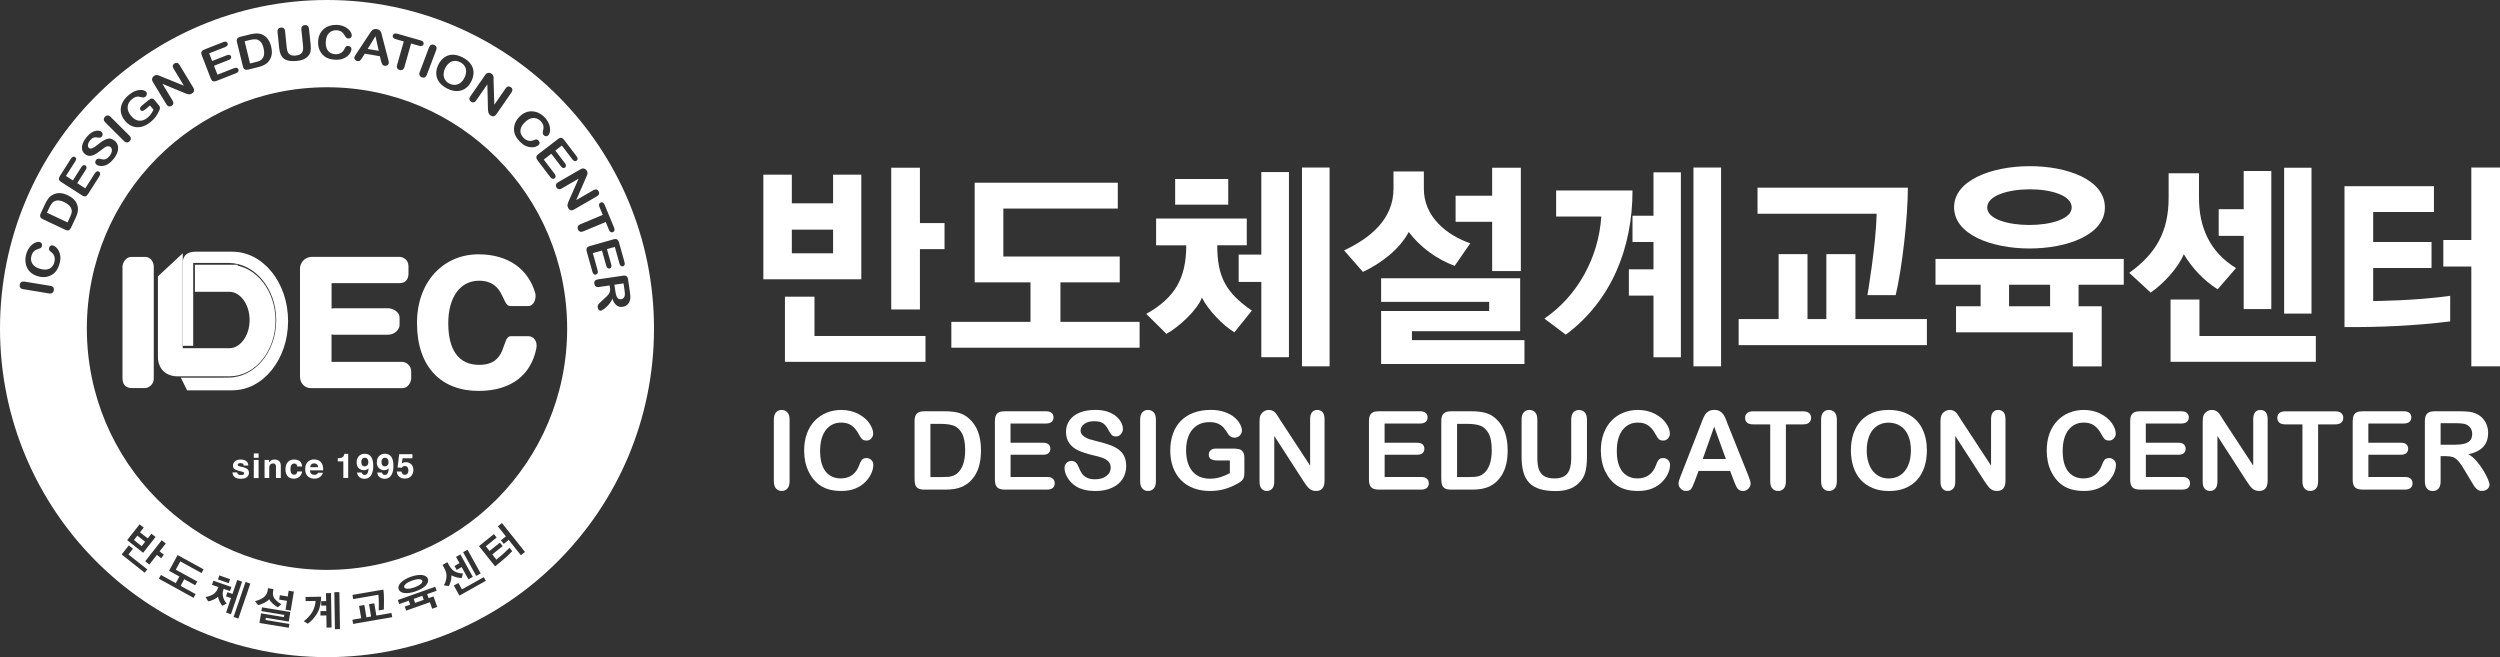 <svg width="175" height="46" viewBox="0 0 175 46" fill="none" xmlns="http://www.w3.org/2000/svg">
<rect x="0" y="0" width="175" height="46" fill="#333333" stroke="none"/>
<g clip-path="url(#clip0_31_22197)">
<path d="M16.604 33.059C16.611 33.117 16.625 33.16 16.65 33.185C16.693 33.228 16.768 33.253 16.878 33.253C16.943 33.253 16.996 33.242 17.035 33.224C17.075 33.206 17.092 33.178 17.092 33.138C17.092 33.099 17.078 33.074 17.046 33.052C17.014 33.035 16.9 32.999 16.7 32.952C16.558 32.916 16.454 32.873 16.397 32.819C16.34 32.766 16.308 32.691 16.308 32.594C16.308 32.476 16.354 32.375 16.447 32.293C16.54 32.211 16.668 32.167 16.832 32.167C16.989 32.167 17.117 32.2 17.217 32.261C17.317 32.325 17.374 32.433 17.388 32.587H17.06C17.057 32.544 17.042 32.511 17.025 32.486C16.989 32.44 16.925 32.418 16.839 32.418C16.768 32.418 16.718 32.429 16.686 32.454C16.654 32.476 16.64 32.501 16.64 32.533C16.64 32.572 16.657 32.597 16.689 32.615C16.722 32.633 16.836 32.662 17.035 32.708C17.167 32.741 17.264 32.787 17.331 32.848C17.395 32.913 17.427 32.992 17.427 33.088C17.427 33.214 17.381 33.314 17.288 33.396C17.196 33.475 17.053 33.514 16.857 33.514C16.657 33.514 16.511 33.471 16.419 33.389C16.322 33.307 16.276 33.196 16.276 33.067H16.604V33.059Z" fill="white"/>
<path d="M18.101 32.046H17.766V31.741H18.101V32.046ZM17.766 32.196H18.101V33.464H17.766V32.196Z" fill="white"/>
<path d="M19.531 32.268C19.613 32.336 19.656 32.45 19.656 32.608V33.461H19.317V32.691C19.317 32.623 19.31 32.572 19.292 32.536C19.26 32.472 19.2 32.44 19.107 32.44C18.996 32.44 18.921 32.486 18.879 32.583C18.857 32.633 18.847 32.698 18.847 32.776V33.461H18.519V32.196H18.836V32.382C18.879 32.318 18.918 32.271 18.957 32.243C19.025 32.193 19.11 32.167 19.214 32.167C19.342 32.167 19.449 32.2 19.531 32.268Z" fill="white"/>
<path d="M20.811 32.651C20.804 32.605 20.79 32.562 20.765 32.522C20.729 32.472 20.672 32.447 20.594 32.447C20.483 32.447 20.408 32.501 20.365 32.612C20.344 32.669 20.333 32.748 20.333 32.845C20.333 32.938 20.344 33.013 20.365 33.07C20.405 33.174 20.48 33.228 20.586 33.228C20.665 33.228 20.718 33.206 20.75 33.163C20.782 33.12 20.804 33.067 20.811 33.002H21.146C21.139 33.102 21.103 33.199 21.036 33.289C20.932 33.432 20.779 33.507 20.576 33.507C20.372 33.507 20.223 33.447 20.127 33.325C20.03 33.203 19.984 33.045 19.984 32.855C19.984 32.637 20.037 32.468 20.144 32.35C20.251 32.228 20.398 32.167 20.583 32.167C20.74 32.167 20.872 32.203 20.971 32.275C21.071 32.347 21.132 32.472 21.15 32.651H20.811Z" fill="white"/>
<path d="M22.291 32.221C22.38 32.261 22.451 32.325 22.508 32.411C22.558 32.486 22.594 32.572 22.608 32.672C22.619 32.73 22.622 32.816 22.619 32.923H21.699C21.703 33.052 21.749 33.138 21.831 33.192C21.881 33.224 21.941 33.239 22.013 33.239C22.087 33.239 22.148 33.221 22.195 33.181C22.22 33.16 22.241 33.131 22.262 33.092H22.597C22.59 33.167 22.547 33.242 22.476 33.321C22.362 33.443 22.205 33.507 22.002 33.507C21.834 33.507 21.685 33.457 21.556 33.35C21.428 33.246 21.364 33.077 21.364 32.841C21.364 32.622 21.421 32.454 21.538 32.336C21.653 32.218 21.806 32.16 21.988 32.16C22.102 32.164 22.202 32.182 22.291 32.221ZM21.795 32.508C21.749 32.558 21.72 32.622 21.706 32.705H22.273C22.266 32.615 22.237 32.551 22.184 32.504C22.13 32.458 22.066 32.436 21.988 32.436C21.909 32.436 21.845 32.458 21.795 32.508Z" fill="white"/>
<path d="M23.645 32.3V32.074C23.749 32.071 23.824 32.064 23.863 32.053C23.931 32.038 23.984 32.01 24.023 31.963C24.052 31.935 24.073 31.892 24.088 31.841C24.095 31.813 24.098 31.788 24.098 31.773H24.373V33.457H24.034V32.297H23.645V32.3Z" fill="white"/>
<path d="M25.118 31.931C25.221 31.82 25.357 31.763 25.521 31.763C25.777 31.763 25.952 31.877 26.045 32.103C26.098 32.232 26.127 32.4 26.127 32.612C26.127 32.816 26.102 32.984 26.048 33.124C25.949 33.382 25.767 33.515 25.506 33.515C25.382 33.515 25.268 33.479 25.168 33.404C25.068 33.328 25.011 33.221 24.997 33.078H25.325C25.332 33.128 25.353 33.167 25.389 33.199C25.424 33.231 25.467 33.246 25.524 33.246C25.631 33.246 25.71 33.185 25.753 33.063C25.777 32.995 25.792 32.898 25.799 32.773C25.77 32.812 25.738 32.841 25.703 32.859C25.642 32.895 25.564 32.916 25.474 32.916C25.343 32.916 25.221 32.87 25.118 32.777C25.014 32.683 24.965 32.551 24.965 32.375C24.961 32.189 25.014 32.042 25.118 31.931ZM25.674 32.601C25.749 32.554 25.785 32.468 25.785 32.35C25.785 32.254 25.763 32.178 25.717 32.124C25.671 32.067 25.61 32.042 25.535 32.042C25.478 32.042 25.432 32.056 25.389 32.089C25.325 32.139 25.293 32.221 25.293 32.343C25.293 32.443 25.314 32.519 25.353 32.569C25.392 32.619 25.456 32.644 25.539 32.644C25.588 32.64 25.631 32.626 25.674 32.601Z" fill="white"/>
<path d="M26.53 31.931C26.633 31.82 26.769 31.763 26.933 31.763C27.189 31.763 27.364 31.877 27.457 32.103C27.51 32.232 27.539 32.4 27.539 32.612C27.539 32.816 27.514 32.984 27.46 33.124C27.36 33.382 27.179 33.515 26.918 33.515C26.794 33.515 26.68 33.479 26.58 33.404C26.48 33.328 26.423 33.221 26.409 33.078H26.737C26.744 33.128 26.765 33.167 26.801 33.199C26.836 33.231 26.879 33.246 26.936 33.246C27.047 33.246 27.122 33.185 27.164 33.063C27.189 32.995 27.204 32.898 27.211 32.773C27.179 32.812 27.15 32.841 27.114 32.859C27.054 32.895 26.976 32.916 26.886 32.916C26.754 32.916 26.633 32.87 26.53 32.777C26.426 32.683 26.377 32.551 26.377 32.375C26.377 32.189 26.426 32.042 26.53 31.931ZM27.086 32.601C27.161 32.554 27.197 32.468 27.197 32.35C27.197 32.254 27.175 32.178 27.129 32.124C27.082 32.067 27.022 32.042 26.947 32.042C26.89 32.042 26.843 32.056 26.801 32.089C26.737 32.139 26.704 32.221 26.704 32.343C26.704 32.443 26.726 32.519 26.765 32.569C26.804 32.619 26.869 32.644 26.951 32.644C27 32.64 27.043 32.626 27.086 32.601Z" fill="white"/>
<path d="M28.106 33.013C28.12 33.085 28.145 33.142 28.181 33.178C28.216 33.217 28.27 33.235 28.341 33.235C28.423 33.235 28.484 33.206 28.527 33.149C28.569 33.092 28.591 33.017 28.591 32.931C28.591 32.845 28.569 32.773 28.53 32.712C28.491 32.651 28.427 32.623 28.345 32.623C28.305 32.623 28.27 32.63 28.241 32.637C28.191 32.655 28.152 32.691 28.124 32.741L27.828 32.726L27.945 31.795H28.869V32.078H28.184L28.124 32.447C28.174 32.415 28.213 32.393 28.241 32.379C28.288 32.361 28.348 32.354 28.416 32.354C28.555 32.354 28.676 32.4 28.78 32.493C28.883 32.587 28.937 32.723 28.937 32.902C28.937 33.056 28.887 33.196 28.787 33.318C28.687 33.439 28.537 33.5 28.341 33.5C28.181 33.5 28.049 33.457 27.949 33.371C27.846 33.285 27.788 33.163 27.778 33.006H28.106V33.013Z" fill="white"/>
<path d="M9.192 17.984H10.161C10.603 17.984 10.764 18.439 10.764 18.647V26.504C10.764 26.959 10.35 27.166 10.161 27.166H9.192C8.985 27.166 8.575 27.048 8.575 26.504V18.647C8.575 18.439 8.781 17.984 9.192 17.984Z" fill="white"/>
<path d="M28.166 25.332H23.207V23.409C23.264 23.419 23.321 23.43 23.378 23.43H27.154C27.699 23.43 27.97 22.986 27.97 22.767V22.244C27.97 21.8 27.464 21.578 27.154 21.578H23.382C23.328 21.578 23.271 21.589 23.21 21.607V19.819H27.977C28.448 19.819 28.594 19.468 28.594 19.152V18.644C28.594 18.149 28.184 17.981 27.977 17.981H21.852C21.264 17.981 21 18.475 21 18.776V26.371C21 26.855 21.367 27.167 21.735 27.167H28.166C28.637 27.167 28.783 26.644 28.783 26.504V25.995C28.783 25.58 28.416 25.332 28.166 25.332Z" fill="white"/>
<path d="M31.379 22.62C31.379 24.498 32.099 25.54 33.543 25.54C35.59 25.54 35.059 23.534 35.764 23.534H36.987C37.355 23.534 37.636 23.885 37.547 24.369C37.194 26.178 35.854 27.364 33.501 27.364C30.894 27.364 29.19 25.698 29.19 22.61C29.19 19.654 31.101 17.802 33.486 17.802C35.665 17.802 36.987 18.909 37.458 20.485C37.576 20.861 37.383 21.424 36.973 21.424H35.722C35.105 21.424 35.34 19.65 33.529 19.65C32.235 19.65 31.379 20.782 31.379 22.62Z" fill="white"/>
<path d="M16.058 25.845C17.563 25.845 18.786 24.318 18.786 22.438C18.786 20.593 17.609 19.091 16.144 19.034V19.03H14.144V19.926H16.058C17.117 19.926 17.973 21.033 17.973 22.402C17.973 23.767 17.114 24.874 16.058 24.874H15.081H12.293V18.877L11.555 19.564V24.97C11.555 24.97 11.488 25.845 12.436 25.845H15.563H16.058Z" fill="white" stroke="white"/>
<path d="M16.265 27.321C18.419 27.321 20.166 25.15 20.166 22.47C20.166 19.79 18.419 17.619 16.265 17.619H15.845H13.681C12.757 17.619 12.796 18.35 12.796 18.35V24.207H13.524V18.479V18.407H15.998C17.841 18.407 19.335 20.202 19.335 22.416C19.335 24.63 17.841 26.429 15.998 26.429L15.552 26.436H12.657L13.096 27.321H15.549H16.265Z" fill="white"/>
<path fill-rule="evenodd" clip-rule="evenodd" d="M0 23C0 10.296 10.247 0 22.89 0C35.533 0 45.78 10.296 45.78 23C45.78 35.704 35.533 46 22.89 46C10.247 46 0 35.704 0 23ZM6.079 23C6.079 32.329 13.605 39.892 22.89 39.892C32.174 39.892 39.701 32.329 39.701 23C39.701 13.671 32.174 6.108 22.89 6.108C13.605 6.108 6.079 13.671 6.079 23ZM24.601 3.436C24.598 3.511 24.576 3.593 24.53 3.676C24.484 3.762 24.416 3.844 24.327 3.926C24.234 4.005 24.12 4.07 23.981 4.12C23.842 4.166 23.681 4.188 23.496 4.181C23.357 4.177 23.232 4.159 23.118 4.131C23.004 4.102 22.904 4.063 22.811 4.009C22.722 3.955 22.637 3.887 22.562 3.805C22.494 3.729 22.437 3.643 22.391 3.55C22.344 3.457 22.312 3.357 22.291 3.253C22.27 3.149 22.262 3.038 22.266 2.92C22.273 2.73 22.309 2.562 22.377 2.415C22.444 2.268 22.537 2.142 22.655 2.038C22.772 1.935 22.911 1.859 23.068 1.809C23.225 1.759 23.389 1.738 23.564 1.741C23.778 1.748 23.967 1.791 24.131 1.877C24.295 1.96 24.419 2.056 24.502 2.171C24.587 2.286 24.626 2.393 24.623 2.493C24.623 2.547 24.598 2.597 24.555 2.637C24.509 2.676 24.459 2.698 24.398 2.694C24.33 2.69 24.28 2.676 24.245 2.644C24.213 2.615 24.174 2.562 24.134 2.49C24.07 2.372 23.992 2.282 23.899 2.218C23.806 2.157 23.692 2.124 23.553 2.117C23.336 2.11 23.157 2.178 23.022 2.321C22.886 2.465 22.815 2.673 22.804 2.948C22.797 3.131 22.822 3.285 22.876 3.407C22.929 3.532 23.008 3.626 23.111 3.69C23.214 3.755 23.336 3.787 23.478 3.794C23.631 3.801 23.763 3.769 23.87 3.704C23.977 3.64 24.063 3.543 24.12 3.414C24.145 3.353 24.174 3.303 24.209 3.267C24.245 3.228 24.298 3.21 24.373 3.214C24.441 3.224 24.494 3.246 24.541 3.285C24.584 3.328 24.605 3.375 24.601 3.436ZM19.428 2.246L19.542 3.371C19.56 3.547 19.599 3.697 19.652 3.823C19.71 3.948 19.788 4.045 19.888 4.116C19.988 4.188 20.113 4.235 20.262 4.26C20.412 4.281 20.59 4.285 20.79 4.263C20.961 4.245 21.107 4.213 21.228 4.163C21.35 4.113 21.453 4.045 21.542 3.955C21.642 3.855 21.706 3.737 21.735 3.611C21.763 3.482 21.767 3.328 21.749 3.145L21.628 2.013C21.617 1.917 21.585 1.849 21.532 1.806C21.478 1.763 21.414 1.748 21.332 1.755C21.25 1.763 21.189 1.795 21.146 1.845C21.104 1.899 21.086 1.974 21.096 2.071L21.214 3.231C21.236 3.432 21.207 3.586 21.132 3.694C21.057 3.801 20.915 3.866 20.708 3.887C20.558 3.905 20.441 3.891 20.351 3.851C20.262 3.812 20.198 3.751 20.155 3.665C20.113 3.583 20.087 3.475 20.073 3.343L19.956 2.189C19.948 2.092 19.916 2.024 19.863 1.981C19.809 1.938 19.742 1.92 19.66 1.931C19.581 1.938 19.521 1.967 19.478 2.021C19.435 2.074 19.417 2.15 19.428 2.246ZM16.832 2.572L17.506 2.407C17.681 2.364 17.838 2.343 17.97 2.339C18.102 2.339 18.23 2.364 18.351 2.418C18.669 2.558 18.875 2.834 18.979 3.249C19.011 3.385 19.029 3.514 19.032 3.636C19.032 3.758 19.018 3.869 18.982 3.973C18.947 4.077 18.897 4.177 18.825 4.27C18.772 4.342 18.708 4.407 18.633 4.46C18.558 4.514 18.476 4.557 18.387 4.596C18.298 4.632 18.194 4.668 18.077 4.697L17.403 4.865C17.31 4.887 17.235 4.894 17.182 4.879C17.128 4.865 17.089 4.836 17.061 4.793C17.035 4.75 17.014 4.693 16.996 4.618L16.586 2.941C16.561 2.841 16.569 2.762 16.608 2.705C16.647 2.644 16.722 2.601 16.832 2.572ZM17.125 2.891L17.503 4.442L17.895 4.346C17.98 4.324 18.048 4.306 18.095 4.288C18.141 4.274 18.191 4.249 18.237 4.22C18.287 4.192 18.326 4.156 18.355 4.116C18.497 3.944 18.529 3.697 18.451 3.375C18.398 3.149 18.316 2.988 18.212 2.895C18.109 2.802 17.998 2.755 17.877 2.751C17.756 2.748 17.62 2.766 17.46 2.805L17.125 2.891ZM14.64 3.733L15.759 3.296C15.838 3.264 15.891 3.224 15.923 3.171C15.952 3.124 15.955 3.077 15.934 3.024C15.912 2.974 15.877 2.941 15.827 2.923C15.777 2.905 15.709 2.913 15.631 2.945L14.319 3.461C14.247 3.489 14.194 3.522 14.155 3.557C14.119 3.597 14.098 3.636 14.091 3.686C14.083 3.733 14.094 3.79 14.119 3.855L14.757 5.506C14.796 5.6 14.846 5.66 14.911 5.686C14.975 5.707 15.064 5.7 15.171 5.657L16.522 5.127C16.601 5.094 16.651 5.055 16.679 5.008C16.707 4.958 16.711 4.908 16.69 4.858C16.668 4.804 16.633 4.768 16.579 4.75C16.526 4.736 16.462 4.743 16.383 4.772L15.224 5.227L14.982 4.604L16.012 4.199C16.091 4.166 16.141 4.131 16.166 4.084C16.191 4.038 16.191 3.991 16.173 3.941C16.151 3.894 16.119 3.862 16.069 3.844C16.019 3.83 15.955 3.837 15.88 3.866L14.85 4.27L14.64 3.733ZM11.277 5.349L12.871 5.997L12.147 4.801C12.101 4.722 12.083 4.654 12.098 4.589C12.112 4.528 12.151 4.478 12.212 4.439C12.276 4.399 12.34 4.389 12.4 4.403C12.461 4.417 12.515 4.464 12.565 4.543L13.524 6.126C13.631 6.302 13.602 6.441 13.438 6.542C13.399 6.567 13.356 6.585 13.317 6.592C13.278 6.603 13.238 6.603 13.196 6.599C13.153 6.595 13.11 6.585 13.067 6.567C13.037 6.557 13.006 6.544 12.974 6.532L12.935 6.517L11.37 5.868L12.083 7.047C12.13 7.122 12.144 7.194 12.13 7.258C12.115 7.323 12.076 7.373 12.012 7.412C11.948 7.452 11.884 7.462 11.819 7.448C11.755 7.434 11.702 7.387 11.655 7.312L10.714 5.761C10.675 5.696 10.65 5.639 10.643 5.592C10.636 5.539 10.65 5.485 10.678 5.431C10.707 5.377 10.75 5.334 10.8 5.302C10.839 5.277 10.878 5.263 10.917 5.256C10.953 5.248 10.989 5.252 11.024 5.256C11.06 5.263 11.096 5.274 11.138 5.291C11.174 5.304 11.208 5.319 11.24 5.333C11.253 5.338 11.265 5.344 11.277 5.349ZM11.11 7.359L10.825 7.011C10.771 6.95 10.721 6.914 10.675 6.904C10.625 6.893 10.575 6.9 10.529 6.921C10.482 6.947 10.429 6.982 10.372 7.029L9.905 7.416C9.851 7.462 9.816 7.513 9.805 7.566C9.794 7.62 9.805 7.667 9.837 7.706C9.88 7.756 9.926 7.774 9.983 7.763C10.04 7.749 10.104 7.713 10.183 7.649L10.5 7.384L10.743 7.677C10.693 7.792 10.632 7.892 10.568 7.986C10.5 8.075 10.422 8.161 10.325 8.24C10.129 8.401 9.93 8.473 9.726 8.448C9.523 8.426 9.334 8.308 9.16 8.093C9.078 7.993 9.021 7.892 8.981 7.788C8.942 7.681 8.928 7.581 8.935 7.48C8.942 7.38 8.971 7.287 9.021 7.194C9.07 7.104 9.142 7.018 9.238 6.939C9.327 6.864 9.416 6.814 9.495 6.789C9.573 6.764 9.648 6.757 9.712 6.764C9.776 6.771 9.862 6.789 9.973 6.818C10.008 6.825 10.044 6.825 10.083 6.814C10.119 6.807 10.154 6.789 10.183 6.764C10.236 6.717 10.268 6.664 10.279 6.599C10.29 6.535 10.279 6.481 10.24 6.434C10.204 6.391 10.147 6.355 10.069 6.327C9.99 6.302 9.898 6.287 9.791 6.295C9.687 6.302 9.566 6.33 9.434 6.384C9.302 6.438 9.167 6.52 9.031 6.635C8.864 6.771 8.735 6.914 8.639 7.068C8.546 7.222 8.486 7.376 8.461 7.534C8.439 7.688 8.45 7.846 8.5 8.003C8.55 8.161 8.632 8.312 8.75 8.451C8.867 8.595 8.999 8.706 9.142 8.781C9.284 8.856 9.438 8.899 9.595 8.906C9.751 8.913 9.912 8.885 10.076 8.82C10.236 8.756 10.397 8.659 10.554 8.53C10.689 8.419 10.8 8.304 10.892 8.183C10.982 8.061 11.063 7.917 11.138 7.756C11.167 7.702 11.181 7.652 11.192 7.606C11.199 7.559 11.199 7.52 11.185 7.484C11.174 7.445 11.149 7.405 11.11 7.359ZM8.678 9.87L7.366 8.562C7.298 8.494 7.263 8.426 7.266 8.358C7.266 8.29 7.295 8.226 7.348 8.172C7.405 8.114 7.466 8.086 7.537 8.082C7.605 8.079 7.676 8.114 7.744 8.183L9.056 9.49C9.124 9.558 9.16 9.626 9.16 9.698C9.16 9.766 9.131 9.831 9.074 9.888C9.021 9.942 8.96 9.97 8.889 9.97C8.817 9.974 8.746 9.938 8.678 9.87ZM8.247 10.196C8.215 10.06 8.143 9.945 8.033 9.856C7.94 9.78 7.848 9.737 7.758 9.705C7.666 9.687 7.573 9.694 7.477 9.727C7.384 9.759 7.284 9.809 7.177 9.877C7.074 9.945 6.96 10.028 6.842 10.124C6.775 10.177 6.72 10.217 6.679 10.247C6.66 10.261 6.645 10.272 6.632 10.282C6.589 10.314 6.539 10.343 6.489 10.364C6.439 10.389 6.393 10.4 6.346 10.4C6.3 10.404 6.261 10.386 6.225 10.357C6.168 10.311 6.143 10.235 6.158 10.135C6.168 10.038 6.218 9.934 6.307 9.827C6.404 9.716 6.489 9.644 6.571 9.626C6.653 9.608 6.742 9.608 6.842 9.626C6.913 9.641 6.967 9.641 7.01 9.633C7.052 9.626 7.092 9.598 7.131 9.551C7.174 9.501 7.191 9.444 7.184 9.379C7.177 9.315 7.152 9.264 7.109 9.229C7.06 9.189 7.003 9.164 6.928 9.15C6.853 9.139 6.771 9.143 6.675 9.164C6.578 9.186 6.482 9.232 6.379 9.3C6.275 9.368 6.172 9.465 6.068 9.59C5.94 9.748 5.847 9.902 5.794 10.053C5.737 10.2 5.726 10.339 5.751 10.465C5.776 10.59 5.84 10.694 5.94 10.776C6.047 10.866 6.158 10.909 6.275 10.909C6.393 10.909 6.514 10.877 6.635 10.812C6.757 10.748 6.896 10.655 7.045 10.533C7.156 10.443 7.249 10.375 7.323 10.325C7.398 10.275 7.47 10.246 7.541 10.235C7.612 10.228 7.676 10.246 7.737 10.296C7.812 10.361 7.844 10.45 7.83 10.569C7.815 10.687 7.758 10.809 7.659 10.93C7.587 11.02 7.516 11.081 7.445 11.117C7.377 11.149 7.309 11.167 7.245 11.163C7.181 11.16 7.109 11.149 7.031 11.127C6.963 11.106 6.906 11.102 6.856 11.113C6.806 11.12 6.764 11.149 6.728 11.192C6.685 11.246 6.664 11.303 6.667 11.364C6.671 11.425 6.696 11.475 6.739 11.511C6.814 11.572 6.917 11.607 7.045 11.618C7.177 11.629 7.302 11.607 7.427 11.554C7.602 11.482 7.769 11.342 7.937 11.142C8.076 10.973 8.172 10.809 8.222 10.644C8.272 10.482 8.283 10.332 8.247 10.196ZM5.266 11.299L4.617 12.317L5.102 12.629L5.698 11.693C5.74 11.625 5.787 11.582 5.837 11.565C5.887 11.55 5.933 11.554 5.979 11.582C6.026 11.611 6.051 11.65 6.058 11.704C6.065 11.754 6.047 11.815 6.001 11.887L5.405 12.822L5.969 13.184L6.639 12.13C6.685 12.059 6.732 12.016 6.785 11.998C6.839 11.98 6.888 11.987 6.935 12.02C6.981 12.048 7.006 12.091 7.013 12.148C7.02 12.202 6.999 12.267 6.956 12.338L6.175 13.567C6.111 13.664 6.047 13.725 5.983 13.743C5.915 13.761 5.84 13.743 5.755 13.685L4.271 12.732C4.214 12.697 4.175 12.657 4.15 12.614C4.125 12.571 4.118 12.525 4.129 12.474C4.14 12.424 4.164 12.363 4.204 12.303L4.963 11.11C5.009 11.038 5.056 10.995 5.109 10.977C5.159 10.959 5.209 10.966 5.255 10.995C5.302 11.024 5.327 11.066 5.334 11.12C5.334 11.167 5.313 11.231 5.266 11.299ZM3.155 14.284L2.86 14.914C2.81 15.022 2.795 15.108 2.82 15.172C2.838 15.237 2.895 15.294 2.988 15.337L4.542 16.071C4.614 16.104 4.671 16.122 4.721 16.129C4.767 16.136 4.813 16.125 4.86 16.089C4.903 16.057 4.945 15.996 4.988 15.906L5.284 15.272C5.338 15.161 5.377 15.061 5.405 14.968C5.434 14.875 5.452 14.782 5.455 14.692C5.459 14.602 5.452 14.513 5.43 14.423C5.402 14.309 5.359 14.208 5.298 14.115C5.238 14.022 5.159 13.94 5.067 13.864C4.974 13.793 4.863 13.725 4.735 13.664C4.35 13.481 4.004 13.47 3.697 13.632C3.576 13.693 3.476 13.775 3.394 13.879C3.312 13.983 3.234 14.119 3.155 14.284ZM4.728 15.57L3.287 14.889L3.437 14.563C3.508 14.416 3.58 14.294 3.658 14.205C3.733 14.115 3.84 14.058 3.979 14.036C4.118 14.015 4.289 14.051 4.5 14.151C4.796 14.291 4.967 14.473 5.013 14.692C5.027 14.742 5.027 14.792 5.02 14.85C5.009 14.907 4.999 14.961 4.981 15.007C4.963 15.057 4.935 15.122 4.899 15.201L4.728 15.57ZM3.697 17.178C3.769 17.196 3.844 17.239 3.915 17.3C3.99 17.361 4.054 17.447 4.111 17.555C4.168 17.662 4.207 17.791 4.222 17.938C4.236 18.085 4.222 18.25 4.175 18.425C4.14 18.561 4.097 18.679 4.043 18.783C3.99 18.887 3.929 18.98 3.858 19.056C3.787 19.131 3.701 19.199 3.601 19.253C3.512 19.303 3.416 19.339 3.316 19.364C3.216 19.389 3.113 19.399 3.006 19.396C2.899 19.392 2.788 19.378 2.678 19.346C2.496 19.296 2.339 19.224 2.211 19.124C2.082 19.027 1.982 18.905 1.908 18.769C1.84 18.633 1.797 18.482 1.783 18.318C1.769 18.153 1.783 17.984 1.829 17.816C1.883 17.608 1.968 17.433 2.086 17.293C2.204 17.15 2.325 17.049 2.457 16.992C2.589 16.935 2.699 16.917 2.795 16.945C2.849 16.96 2.888 16.992 2.917 17.046C2.945 17.099 2.952 17.153 2.938 17.214C2.92 17.282 2.895 17.325 2.856 17.354C2.82 17.379 2.763 17.404 2.685 17.425C2.553 17.465 2.45 17.519 2.371 17.598C2.293 17.673 2.236 17.78 2.2 17.913C2.139 18.12 2.168 18.31 2.275 18.475C2.385 18.64 2.571 18.758 2.835 18.826C3.009 18.873 3.166 18.884 3.298 18.859C3.43 18.834 3.537 18.78 3.623 18.69C3.708 18.604 3.769 18.489 3.804 18.353C3.844 18.203 3.844 18.07 3.804 17.949C3.765 17.827 3.69 17.723 3.576 17.64C3.523 17.601 3.48 17.562 3.451 17.519C3.423 17.476 3.416 17.418 3.437 17.347C3.451 17.286 3.487 17.239 3.537 17.203C3.587 17.171 3.64 17.16 3.697 17.178ZM1.619 20.241L3.441 20.542C3.533 20.56 3.612 20.546 3.665 20.496C3.722 20.456 3.758 20.395 3.769 20.32C3.783 20.241 3.769 20.173 3.73 20.116C3.69 20.059 3.623 20.023 3.526 20.009L1.704 19.711C1.612 19.697 1.533 19.708 1.48 19.751C1.426 19.794 1.394 19.855 1.38 19.933C1.366 20.012 1.38 20.077 1.419 20.134C1.458 20.191 1.523 20.227 1.619 20.241ZM35.426 39.003C35.162 39.24 34.681 39.627 34.656 39.645L33.529 38.229L34.574 37.388L34.766 37.628L34.007 38.24L34.267 38.566L34.994 37.982L35.187 38.226L34.46 38.81L34.748 39.172C34.75 39.17 34.76 39.162 34.775 39.149L34.799 39.13C34.881 39.064 35.048 38.928 35.215 38.781C35.376 38.634 35.554 38.462 35.668 38.348L35.854 38.581L35.816 38.619C35.703 38.736 35.573 38.871 35.426 39.003ZM36.463 38.867L35.608 37.792L35.262 38.072L35.066 37.825L35.412 37.545L34.852 36.843L35.137 36.614L36.749 38.638L36.463 38.867ZM9.013 38.179L8.518 38.813L10.126 40.089L10.308 39.856L8.992 38.813L9.306 38.412L9.013 38.179ZM9.773 36.703L8.903 37.81L10.019 38.695L10.889 37.588L10.6 37.362L10.343 37.688L9.801 37.259L10.062 36.932L9.773 36.703ZM9.616 37.495L10.158 37.925L9.915 38.233L9.374 37.803L9.616 37.495ZM10.454 39.516L10.985 38.839L11.281 39.075L11.47 38.831L11.171 38.595L11.605 38.043L11.32 37.817L10.165 39.29L10.454 39.516ZM11.263 40.246L11.121 40.508L13.549 41.848L13.691 41.586L12.643 41.01L12.896 40.544L13.666 40.967L13.809 40.705L12.304 39.877L12.622 39.297L14.108 40.114L14.251 39.852L12.433 38.853L11.834 39.956L12.557 40.354L12.304 40.82L11.263 40.246ZM15.57 42.403C15.527 42.356 15.456 42.27 15.381 42.124C15.321 42.002 15.271 41.848 15.26 41.773C15.207 41.83 15.096 41.909 14.946 41.977C14.807 42.041 14.643 42.088 14.572 42.095L14.386 41.787C14.504 41.773 14.725 41.719 14.907 41.611C15.089 41.504 15.203 41.328 15.26 41.16L15.285 41.092L14.839 40.938L14.939 40.651L16.198 41.088L16.101 41.375L15.659 41.221L15.634 41.292C15.57 41.472 15.57 41.694 15.645 41.88C15.724 42.078 15.788 42.151 15.85 42.224L15.866 42.242L15.57 42.403ZM15.256 40.558L15.353 40.279L16.105 40.54L16.009 40.82L15.256 40.558ZM15.827 42.88L16.173 41.866L15.82 41.744L15.92 41.454L16.273 41.575L16.608 40.597L16.946 40.716L16.166 42.998L15.827 42.88ZM16.351 43.184L17.189 40.737L17.524 40.852L16.686 43.299L16.351 43.184ZM19.082 42.245C19.218 42.374 19.342 42.453 19.449 42.511L19.699 42.292C19.556 42.22 19.421 42.124 19.282 41.977C19.146 41.834 19.075 41.644 19.111 41.439L19.143 41.239L18.761 41.174L18.729 41.375C18.693 41.583 18.565 41.748 18.405 41.851C18.209 41.98 18.012 42.041 17.848 42.081L18.066 42.36C18.177 42.331 18.333 42.281 18.497 42.199C18.643 42.127 18.765 42.045 18.836 41.948C18.904 42.056 18.979 42.149 19.082 42.245ZM18.273 42.933L18.162 43.607L20.212 43.944L20.255 43.675L18.583 43.399L18.608 43.245L20.212 43.51L20.323 42.84L18.34 42.514L18.298 42.779L19.899 43.044L19.874 43.198L18.273 42.933ZM20.087 42.059L19.988 42.682L20.351 42.743L20.569 41.411L20.209 41.35L20.141 41.755L19.592 41.665L19.542 41.97L20.087 42.059ZM22.259 42.826C22.056 43.224 21.76 43.514 21.542 43.661L21.261 43.481C21.439 43.367 21.706 43.102 21.86 42.84C22.031 42.554 22.077 42.249 22.091 42.066L21.392 42.077L21.389 41.787L22.48 41.769C22.48 42.023 22.426 42.496 22.259 42.826ZM22.833 42.389L22.487 42.392L22.483 42.084L22.829 42.077L22.819 41.522L23.172 41.515L23.211 43.926L22.858 43.933L22.844 43.08L22.433 43.087L22.43 42.779L22.84 42.772L22.833 42.389ZM23.446 44.044L23.403 41.454L23.756 41.447L23.799 44.037L23.446 44.044ZM24.669 43.381L24.719 43.675L27.454 43.202L27.404 42.908L26.345 43.091L26.199 42.231L25.831 42.292L25.977 43.155L25.649 43.213L25.503 42.349L25.136 42.414L25.282 43.274L24.669 43.381ZM26.87 42.637C26.872 42.555 26.88 42.324 26.88 42.005C26.88 41.755 26.865 41.432 26.837 41.271L24.673 41.644L24.723 41.937L26.487 41.633C26.535 41.967 26.515 42.535 26.51 42.69C26.509 42.711 26.509 42.725 26.509 42.729L26.869 42.668L26.87 42.637ZM29.903 41.586L29.999 41.869L30.345 41.748L30.605 42.486L30.252 42.611L30.092 42.156L28.434 42.743L28.334 42.46L28.712 42.328L28.612 42.048L27.949 42.285L27.849 42.002L30.466 41.074L30.566 41.353L29.903 41.586ZM29.108 41.389C28.516 41.597 28.02 41.565 27.906 41.242C27.799 40.938 28.163 40.587 28.755 40.375C29.354 40.164 29.842 40.211 29.949 40.515C30.064 40.841 29.707 41.174 29.108 41.389ZM28.84 40.641C28.523 40.752 28.238 40.956 28.295 41.11C28.341 41.242 28.652 41.246 29.012 41.117C29.372 40.988 29.611 40.791 29.561 40.655C29.507 40.494 29.179 40.519 28.84 40.641ZM29.561 41.708L28.958 41.923L29.058 42.203L29.661 41.987L29.561 41.708ZM31.946 40.408C32.106 40.451 32.245 40.468 32.324 40.458L32.406 40.139C32.313 40.15 32.124 40.117 31.925 40.046C31.743 39.985 31.564 39.806 31.436 39.573L31.315 39.354L30.976 39.544L31.097 39.763C31.24 40.021 31.269 40.221 31.247 40.436C31.226 40.655 31.147 40.845 31.069 40.974L31.418 41.027C31.468 40.941 31.511 40.841 31.557 40.669C31.597 40.526 31.607 40.34 31.604 40.272C31.664 40.311 31.818 40.375 31.946 40.408ZM31.768 40.988L32.16 41.694L34.007 40.658L33.864 40.401L32.335 41.257L32.089 40.809L31.768 40.988ZM32.317 39.695L32.791 40.551L33.098 40.383L32.228 38.81L31.921 38.982L32.167 39.422L31.814 39.62L31.964 39.892L32.317 39.695ZM32.417 38.652L33.337 40.315L33.647 40.142L32.727 38.48L32.417 38.652ZM26.591 3.937L26.666 4.249C26.676 4.288 26.691 4.335 26.708 4.381C26.723 4.432 26.741 4.471 26.755 4.496C26.769 4.525 26.79 4.546 26.819 4.564C26.848 4.586 26.88 4.596 26.922 4.604C26.994 4.618 27.058 4.604 27.115 4.568C27.172 4.532 27.204 4.485 27.215 4.432C27.225 4.381 27.211 4.292 27.179 4.17L26.755 2.554C26.737 2.472 26.723 2.411 26.708 2.361C26.698 2.311 26.68 2.264 26.655 2.221C26.63 2.178 26.598 2.139 26.552 2.107C26.505 2.074 26.445 2.053 26.373 2.038C26.298 2.028 26.238 2.028 26.184 2.046C26.131 2.06 26.084 2.085 26.049 2.121C26.013 2.157 25.974 2.2 25.938 2.257C25.899 2.311 25.867 2.361 25.842 2.4L24.922 3.794C24.91 3.813 24.899 3.831 24.889 3.847C24.869 3.879 24.852 3.905 24.84 3.926C24.822 3.959 24.812 3.991 24.805 4.023C24.794 4.081 24.812 4.134 24.854 4.184C24.897 4.235 24.951 4.267 25.018 4.278C25.097 4.292 25.154 4.281 25.197 4.245C25.239 4.209 25.293 4.138 25.361 4.03L25.535 3.755L26.591 3.937ZM26.512 3.557L25.735 3.425L26.284 2.533L26.512 3.557ZM29.34 3.206L28.776 3.045L28.309 4.693C28.281 4.786 28.238 4.851 28.177 4.883C28.117 4.915 28.049 4.922 27.974 4.901C27.899 4.879 27.842 4.84 27.807 4.779C27.771 4.718 27.767 4.643 27.796 4.55L28.263 2.902L27.703 2.741C27.614 2.716 27.553 2.68 27.521 2.633C27.489 2.587 27.479 2.536 27.496 2.479C27.514 2.422 27.55 2.379 27.603 2.357C27.657 2.336 27.728 2.336 27.81 2.361L29.443 2.827C29.532 2.852 29.593 2.888 29.625 2.934C29.657 2.981 29.668 3.034 29.65 3.092C29.632 3.149 29.6 3.188 29.547 3.21C29.497 3.231 29.425 3.231 29.34 3.206ZM30.035 3.314L29.379 5.048C29.343 5.137 29.343 5.213 29.372 5.277C29.404 5.342 29.454 5.385 29.525 5.413C29.6 5.442 29.668 5.445 29.732 5.417C29.796 5.388 29.842 5.327 29.878 5.238L30.534 3.504C30.57 3.414 30.57 3.335 30.541 3.274C30.513 3.214 30.459 3.167 30.384 3.138C30.313 3.11 30.245 3.11 30.181 3.138C30.117 3.163 30.071 3.224 30.035 3.314ZM32.374 4.012C32.62 4.134 32.805 4.285 32.937 4.46C33.069 4.636 33.137 4.829 33.148 5.041C33.155 5.248 33.105 5.463 32.998 5.682C32.916 5.847 32.819 5.979 32.702 6.09C32.588 6.198 32.456 6.277 32.306 6.323C32.16 6.37 32 6.384 31.832 6.366C31.661 6.345 31.486 6.287 31.301 6.194C31.115 6.101 30.965 5.994 30.844 5.865C30.727 5.739 30.641 5.603 30.591 5.456C30.541 5.309 30.527 5.155 30.545 4.994C30.563 4.833 30.613 4.672 30.691 4.514C30.773 4.353 30.873 4.217 30.991 4.109C31.108 4.002 31.244 3.923 31.386 3.876C31.532 3.83 31.689 3.819 31.853 3.84C32.021 3.866 32.196 3.923 32.374 4.012ZM32.513 5.435C32.591 5.281 32.627 5.134 32.627 4.99C32.627 4.851 32.591 4.725 32.517 4.614C32.442 4.503 32.338 4.417 32.203 4.349C32.106 4.303 32.01 4.274 31.914 4.263C31.818 4.256 31.725 4.267 31.636 4.299C31.547 4.331 31.461 4.385 31.379 4.464C31.297 4.543 31.229 4.639 31.169 4.758C31.108 4.876 31.073 4.994 31.058 5.109C31.044 5.223 31.051 5.327 31.083 5.424C31.112 5.517 31.158 5.603 31.222 5.675C31.286 5.746 31.365 5.807 31.461 5.854C31.582 5.915 31.711 5.943 31.839 5.94C31.967 5.936 32.092 5.893 32.21 5.811C32.331 5.728 32.431 5.603 32.513 5.435ZM34.602 7.333L34.549 5.607L34.548 5.576C34.548 5.537 34.547 5.498 34.556 5.467C34.552 5.42 34.549 5.377 34.542 5.345C34.531 5.313 34.52 5.281 34.499 5.248C34.477 5.216 34.449 5.188 34.41 5.159C34.356 5.123 34.303 5.105 34.242 5.098C34.181 5.094 34.128 5.105 34.082 5.13C34.039 5.155 33.996 5.198 33.953 5.263L32.919 6.753C32.869 6.825 32.848 6.893 32.859 6.957C32.869 7.022 32.909 7.076 32.969 7.119C33.026 7.162 33.09 7.176 33.155 7.165C33.219 7.154 33.279 7.111 33.329 7.036L34.114 5.904L34.157 7.606C34.157 7.652 34.16 7.699 34.164 7.745C34.167 7.792 34.174 7.835 34.189 7.878C34.199 7.921 34.217 7.957 34.242 7.989C34.267 8.021 34.299 8.05 34.338 8.079C34.495 8.19 34.634 8.157 34.752 7.989L35.804 6.47C35.854 6.395 35.875 6.327 35.864 6.262C35.854 6.198 35.818 6.144 35.754 6.101C35.69 6.058 35.629 6.044 35.568 6.054C35.504 6.065 35.451 6.108 35.397 6.183L34.602 7.333ZM37.715 10.139C37.661 10.192 37.59 10.235 37.501 10.268C37.412 10.3 37.305 10.314 37.184 10.311C37.062 10.307 36.934 10.275 36.798 10.214C36.663 10.153 36.531 10.056 36.403 9.927C36.306 9.827 36.224 9.73 36.16 9.633C36.096 9.537 36.05 9.436 36.021 9.336C35.993 9.236 35.975 9.128 35.978 9.014C35.982 8.91 36 8.813 36.028 8.713C36.057 8.612 36.103 8.519 36.157 8.426C36.214 8.337 36.282 8.251 36.364 8.168C36.499 8.032 36.638 7.935 36.788 7.874C36.938 7.814 37.091 7.785 37.248 7.792C37.405 7.799 37.554 7.839 37.704 7.907C37.854 7.978 37.989 8.075 38.111 8.2C38.26 8.351 38.367 8.516 38.431 8.688C38.496 8.86 38.517 9.017 38.503 9.161C38.485 9.304 38.442 9.408 38.371 9.479C38.332 9.519 38.282 9.537 38.225 9.537C38.164 9.537 38.114 9.512 38.071 9.469C38.021 9.422 37.996 9.372 37.993 9.329C37.989 9.282 37.996 9.221 38.018 9.143C38.05 9.01 38.057 8.892 38.029 8.784C38.004 8.677 37.943 8.573 37.843 8.476C37.69 8.319 37.512 8.247 37.316 8.261C37.119 8.272 36.923 8.376 36.731 8.569C36.602 8.698 36.513 8.827 36.471 8.953C36.424 9.078 36.417 9.2 36.449 9.318C36.481 9.436 36.545 9.544 36.645 9.644C36.752 9.752 36.87 9.823 36.991 9.848C37.112 9.877 37.241 9.863 37.373 9.809C37.433 9.78 37.487 9.766 37.54 9.762C37.59 9.759 37.644 9.784 37.697 9.838C37.743 9.884 37.765 9.938 37.772 9.995C37.775 10.049 37.758 10.099 37.715 10.139ZM39.33 10.189L40.061 11.149C40.114 11.213 40.164 11.256 40.221 11.278C40.271 11.289 40.321 11.278 40.364 11.246C40.407 11.213 40.432 11.17 40.432 11.117C40.432 11.063 40.407 11.002 40.357 10.934L39.501 9.809C39.455 9.748 39.412 9.705 39.366 9.676C39.323 9.648 39.276 9.641 39.227 9.648C39.18 9.655 39.127 9.68 39.073 9.723L37.672 10.798C37.594 10.859 37.551 10.927 37.544 10.995C37.536 11.066 37.569 11.145 37.64 11.239L38.521 12.396C38.571 12.46 38.624 12.499 38.678 12.514C38.731 12.528 38.781 12.517 38.824 12.482C38.87 12.446 38.895 12.399 38.895 12.345C38.895 12.292 38.87 12.231 38.82 12.163L38.064 11.17L38.592 10.762L39.266 11.643C39.316 11.708 39.366 11.747 39.416 11.758C39.465 11.769 39.512 11.758 39.554 11.726C39.597 11.693 39.619 11.65 39.619 11.6C39.622 11.55 39.597 11.489 39.547 11.425L38.873 10.54L39.33 10.189ZM41.023 12.424L40.335 14.008L41.544 13.309C41.623 13.263 41.694 13.248 41.754 13.263C41.815 13.277 41.865 13.32 41.901 13.384C41.94 13.453 41.95 13.517 41.933 13.578C41.915 13.639 41.868 13.693 41.79 13.739L40.189 14.663C40.011 14.767 39.875 14.735 39.779 14.567C39.754 14.524 39.74 14.484 39.729 14.445C39.722 14.405 39.718 14.366 39.726 14.323C39.733 14.28 39.743 14.237 39.761 14.194C39.767 14.18 39.773 14.165 39.778 14.151C39.789 14.122 39.8 14.094 39.815 14.065L40.499 12.51L39.309 13.198C39.23 13.245 39.159 13.255 39.098 13.238C39.034 13.22 38.984 13.18 38.948 13.116C38.909 13.051 38.902 12.987 38.916 12.922C38.934 12.858 38.98 12.808 39.059 12.761L40.628 11.855C40.696 11.815 40.752 11.794 40.799 11.79C40.852 11.787 40.906 11.797 40.956 11.83C41.009 11.862 41.048 11.901 41.081 11.955C41.105 11.998 41.12 12.037 41.123 12.073C41.127 12.109 41.127 12.145 41.12 12.181C41.113 12.216 41.098 12.252 41.081 12.295C41.07 12.325 41.054 12.358 41.038 12.392L41.023 12.424ZM42.4 15.541L42.624 16.082C42.656 16.168 42.699 16.225 42.746 16.24C42.795 16.268 42.849 16.272 42.903 16.25C42.959 16.229 42.992 16.189 43.009 16.132C43.027 16.078 43.017 16.007 42.981 15.921L42.328 14.348C42.296 14.269 42.254 14.212 42.204 14.183C42.154 14.155 42.1 14.151 42.043 14.176C41.99 14.201 41.954 14.241 41.94 14.294C41.922 14.348 41.933 14.416 41.968 14.502L42.193 15.043L40.621 15.699C40.532 15.738 40.474 15.788 40.45 15.853C40.425 15.917 40.428 15.985 40.457 16.061C40.485 16.136 40.532 16.182 40.596 16.211C40.66 16.24 40.738 16.233 40.827 16.197L42.4 15.541ZM43.362 18.447L43.038 17.282L42.485 17.44L42.785 18.511C42.806 18.59 42.806 18.654 42.788 18.701C42.767 18.747 42.731 18.78 42.681 18.794C42.632 18.808 42.582 18.801 42.539 18.773C42.496 18.744 42.464 18.69 42.439 18.608L42.139 17.537L41.498 17.719L41.833 18.923C41.854 19.005 41.858 19.07 41.833 19.12C41.811 19.17 41.772 19.203 41.715 19.22C41.662 19.235 41.612 19.228 41.569 19.195C41.523 19.163 41.49 19.106 41.469 19.027L41.077 17.626C41.045 17.515 41.045 17.425 41.077 17.365C41.109 17.304 41.173 17.257 41.27 17.229L42.967 16.748C43.031 16.73 43.088 16.727 43.138 16.734C43.184 16.745 43.227 16.77 43.255 16.813C43.288 16.856 43.312 16.913 43.334 16.985L43.715 18.346C43.74 18.429 43.74 18.493 43.719 18.543C43.697 18.593 43.662 18.626 43.608 18.64C43.555 18.654 43.509 18.647 43.462 18.615C43.419 18.586 43.384 18.529 43.362 18.447ZM42.671 19.98L42.699 20.166C42.714 20.259 42.714 20.342 42.692 20.403C42.678 20.467 42.646 20.535 42.596 20.603C42.546 20.671 42.468 20.754 42.364 20.847L42.082 21.105C42.062 21.125 42.042 21.143 42.023 21.16C41.986 21.195 41.954 21.224 41.933 21.248C41.901 21.284 41.872 21.32 41.854 21.366C41.836 21.409 41.833 21.459 41.84 21.52C41.847 21.57 41.865 21.613 41.886 21.649C41.911 21.685 41.94 21.71 41.972 21.728C42.008 21.746 42.036 21.753 42.068 21.75C42.097 21.742 42.147 21.717 42.221 21.667C42.296 21.621 42.375 21.556 42.464 21.474C42.55 21.391 42.632 21.302 42.706 21.201C42.781 21.105 42.835 21.005 42.863 20.904C42.938 21.123 43.034 21.28 43.156 21.373C43.277 21.467 43.419 21.503 43.594 21.477C43.676 21.467 43.755 21.438 43.826 21.395C43.897 21.352 43.958 21.295 44.004 21.223C44.05 21.151 44.086 21.073 44.104 20.987C44.122 20.915 44.129 20.836 44.125 20.75C44.122 20.664 44.111 20.56 44.093 20.442L43.968 19.579C43.954 19.464 43.919 19.385 43.865 19.342C43.812 19.296 43.733 19.281 43.633 19.296L41.847 19.557C41.754 19.572 41.687 19.604 41.644 19.657C41.605 19.711 41.587 19.783 41.601 19.865C41.612 19.944 41.644 20.005 41.697 20.048C41.751 20.091 41.826 20.105 41.925 20.091L42.671 19.98ZM43.648 19.837L43.719 20.327C43.744 20.51 43.751 20.632 43.733 20.696C43.715 20.765 43.687 20.822 43.644 20.865C43.601 20.908 43.548 20.933 43.484 20.944C43.402 20.958 43.334 20.944 43.28 20.904C43.227 20.868 43.184 20.804 43.152 20.721C43.12 20.636 43.095 20.532 43.077 20.403L43.009 19.93L43.648 19.837Z" fill="white"/>
<path d="M53.435 19.553V12.227H55.428V14.233H58.316V12.227H60.291V19.55H53.435V19.553ZM54.946 25.328V20.768H57.014V23.519H64.783V25.328H54.946ZM58.316 16.075H55.428V17.73H58.316V16.075ZM64.395 17.44V21.663H62.387V11.74H64.395V15.616H66.117V17.44H64.395Z" fill="white"/>
<path d="M66.594 24.34V22.53H72.135V19.765H68.227V12.79H78.246V14.599H70.234V17.956H78.381V19.765H74.231V22.53H79.772V24.34H66.594Z" fill="white"/>
<path d="M86.407 23.261C85.598 22.774 84.55 21.681 84.133 20.829C83.819 21.71 82.453 22.943 81.648 23.369L80.239 21.972C82.247 20.847 83.038 19.478 83.038 17.171H80.927V15.297H87.274V17.168H85.206C85.206 19.432 85.851 20.51 87.63 21.742L86.407 23.261ZM82.261 14.326V12.532H85.976V14.326H82.261ZM88.293 25.01V19.736H86.707V17.823H88.293V12.044H90.226V25.006H88.293V25.01ZM91.139 25.647V11.726H93.071V25.644H91.139V25.647Z" fill="white"/>
<path d="M98.611 16.239C97.966 17.468 96.636 18.457 95.406 19.034L94.087 17.529C95.855 16.694 97.545 15.387 97.545 13.212V12.001H99.67V13.216C99.67 15.161 101.243 16.451 102.918 17.031L101.827 18.611C100.558 18.138 99.435 17.318 98.611 16.239ZM96.679 25.479V21.771H104.241V21.133H96.679V19.478H106.412V23.186H98.836V23.809H106.712V25.482H96.679V25.479ZM104.451 18.976V15.526H101.892V13.703H104.451V11.743H106.459V18.976H104.451Z" fill="white"/>
<path d="M109.604 23.426L108.106 22.301C110.413 20.736 111.911 18.031 112.089 15.158H108.93V13.334H114.275C114.278 17.379 112.781 21.073 109.604 23.426ZM115.744 25.01V20.693H114.021V18.855H115.744V16.938H114.275V15.1H115.744V12.062H117.662V25.01H115.744ZM118.542 25.647V11.726H120.475V25.644H118.542V25.647Z" fill="white"/>
<path d="M121.705 24.157V22.334H124.503V17.791H126.525V22.334H127.844V17.791H129.88V22.334H134.882V24.157H121.705ZM132.697 20.661H130.721C130.721 20.661 131.32 17.15 131.367 14.961H123.027V13.137H133.552C133.549 15.176 133.16 18.715 132.697 20.661Z" fill="white"/>
<path d="M145.5 19.933V21.438H147.119V25.647H145.097V23.261H136.922V21.438H138.644V19.933H135.485V18.124H148.663V19.933H145.5ZM136.786 14.509C136.786 10.708 147.343 10.633 147.343 14.524C147.34 18.353 136.786 18.353 136.786 14.509ZM139.104 14.524C139.104 16.164 145.019 16.15 145.019 14.524C145.019 12.804 139.104 12.85 139.104 14.524ZM143.507 19.933H140.633V21.438H143.507V19.933Z" fill="white"/>
<path d="M155.234 20.252C154.275 19.643 153.451 18.776 152.866 17.791C152.478 18.761 151.397 19.901 150.545 20.481L149.048 19.098C150.934 17.744 151.804 16.196 151.804 13.842V12.127H153.929V13.842C153.929 15.938 154.706 17.658 156.521 18.765L155.234 20.252ZM151.939 25.328V20.965H153.961V23.519H162.108V25.328H151.939ZM157.059 21.635V16.512H155.309V14.642H157.059V11.969H158.992V21.635H157.059ZM159.89 21.953V11.743H161.805V21.953H159.89Z" fill="white"/>
<path d="M164.115 22.896V13.033H170.376V14.842H166.122V16.938H170.208V18.762H166.122V21.073C166.122 21.073 169.071 21.058 171.513 20.707V22.498C169.024 22.806 166.614 22.91 164.115 22.896ZM172.993 25.647V18.658H171.032V16.802H172.993V11.726H175V25.644H172.993V25.647Z" fill="white"/>
<path d="M54.169 33.69V29.369C54.169 29.144 54.219 28.975 54.322 28.864C54.422 28.753 54.554 28.696 54.715 28.696C54.879 28.696 55.014 28.753 55.117 28.864C55.221 28.975 55.271 29.144 55.271 29.369V33.69C55.271 33.916 55.217 34.087 55.117 34.199C55.014 34.31 54.882 34.367 54.715 34.367C54.558 34.367 54.426 34.31 54.322 34.195C54.222 34.084 54.169 33.916 54.169 33.69Z" fill="white"/>
<path d="M61.132 32.544C61.132 32.719 61.09 32.909 61.004 33.11C60.918 33.314 60.786 33.515 60.601 33.708C60.419 33.905 60.184 34.063 59.902 34.185C59.617 34.307 59.285 34.367 58.907 34.367C58.622 34.367 58.358 34.339 58.127 34.285C57.891 34.231 57.678 34.145 57.489 34.027C57.296 33.913 57.121 33.758 56.961 33.569C56.818 33.397 56.693 33.203 56.594 32.992C56.494 32.78 56.415 32.551 56.365 32.307C56.316 32.068 56.291 31.809 56.291 31.537C56.291 31.097 56.355 30.703 56.483 30.351C56.611 30.004 56.793 29.703 57.029 29.456C57.267 29.209 57.545 29.019 57.863 28.89C58.18 28.761 58.523 28.696 58.883 28.696C59.321 28.696 59.713 28.786 60.059 28.961C60.401 29.14 60.665 29.359 60.847 29.617C61.029 29.878 61.122 30.126 61.122 30.355C61.122 30.484 61.075 30.595 60.99 30.692C60.901 30.788 60.794 30.839 60.665 30.839C60.526 30.839 60.419 30.806 60.348 30.738C60.277 30.67 60.198 30.556 60.113 30.391C59.97 30.119 59.799 29.914 59.606 29.782C59.414 29.646 59.171 29.581 58.89 29.581C58.437 29.581 58.077 29.753 57.809 30.101C57.542 30.448 57.407 30.939 57.407 31.58C57.407 32.007 57.467 32.361 57.585 32.644C57.702 32.927 57.87 33.139 58.087 33.278C58.305 33.418 58.558 33.49 58.85 33.49C59.168 33.49 59.435 33.411 59.653 33.253C59.87 33.096 60.034 32.863 60.148 32.555C60.195 32.411 60.255 32.293 60.323 32.2C60.391 32.111 60.505 32.064 60.658 32.064C60.79 32.064 60.901 32.111 60.997 32.204C61.086 32.29 61.132 32.408 61.132 32.544Z" fill="white"/>
<path d="M64.701 28.79H66.134C66.509 28.79 66.829 28.825 67.093 28.893C67.361 28.965 67.603 29.094 67.821 29.288C68.388 29.778 68.669 30.52 68.669 31.516C68.669 31.846 68.641 32.146 68.584 32.419C68.527 32.691 68.438 32.934 68.32 33.153C68.202 33.371 68.049 33.565 67.864 33.737C67.717 33.87 67.557 33.974 67.386 34.056C67.211 34.135 67.026 34.192 66.826 34.224C66.626 34.257 66.402 34.274 66.152 34.274H64.719C64.519 34.274 64.369 34.246 64.266 34.181C64.163 34.12 64.099 34.034 64.066 33.923C64.034 33.812 64.02 33.669 64.02 33.49V29.47C64.02 29.23 64.073 29.058 64.18 28.951C64.291 28.843 64.466 28.79 64.701 28.79ZM65.129 29.671V33.393H65.963C66.145 33.393 66.288 33.389 66.395 33.379C66.498 33.368 66.605 33.343 66.719 33.304C66.829 33.264 66.926 33.207 67.008 33.135C67.375 32.82 67.561 32.279 67.561 31.512C67.561 30.971 67.478 30.567 67.318 30.298C67.158 30.029 66.958 29.857 66.719 29.782C66.48 29.707 66.195 29.671 65.86 29.671H65.129Z" fill="white"/>
<path d="M73.219 29.646H70.737V30.993H73.023C73.19 30.993 73.315 31.032 73.4 31.108C73.483 31.183 73.525 31.283 73.525 31.408C73.525 31.534 73.486 31.634 73.404 31.713C73.322 31.792 73.197 31.831 73.026 31.831H70.741V33.389H73.308C73.479 33.389 73.611 33.429 73.7 33.511C73.789 33.594 73.832 33.701 73.832 33.834C73.832 33.963 73.789 34.07 73.7 34.149C73.611 34.231 73.483 34.271 73.308 34.271H70.316C70.078 34.271 69.903 34.217 69.799 34.11C69.696 34.002 69.643 33.83 69.643 33.59V29.47C69.643 29.309 69.668 29.18 69.714 29.08C69.76 28.979 69.835 28.904 69.935 28.858C70.035 28.811 70.163 28.79 70.32 28.79H73.226C73.4 28.79 73.532 28.829 73.618 28.908C73.704 28.987 73.746 29.09 73.746 29.216C73.746 29.345 73.704 29.449 73.618 29.527C73.525 29.606 73.397 29.646 73.219 29.646Z" fill="white"/>
<path d="M78.834 32.63C78.834 32.96 78.749 33.261 78.581 33.526C78.414 33.791 78.164 33.999 77.836 34.145C77.511 34.296 77.123 34.371 76.677 34.371C76.142 34.371 75.7 34.267 75.351 34.063C75.105 33.916 74.902 33.719 74.748 33.472C74.595 33.225 74.517 32.988 74.517 32.755C74.517 32.619 74.563 32.505 74.656 32.408C74.748 32.311 74.866 32.265 75.009 32.265C75.126 32.265 75.223 32.3 75.305 32.376C75.387 32.451 75.454 32.562 75.511 32.709C75.579 32.885 75.654 33.028 75.736 33.146C75.814 33.264 75.928 33.361 76.075 33.436C76.221 33.511 76.413 33.551 76.649 33.551C76.973 33.551 77.241 33.476 77.444 33.322C77.647 33.167 77.75 32.978 77.75 32.748C77.75 32.566 77.697 32.419 77.586 32.304C77.476 32.189 77.333 32.103 77.159 32.043C76.984 31.982 76.752 31.921 76.46 31.853C76.071 31.759 75.743 31.652 75.479 31.53C75.215 31.409 75.005 31.24 74.852 31.025C74.698 30.814 74.62 30.549 74.62 30.23C74.62 29.929 74.702 29.66 74.866 29.424C75.03 29.191 75.265 29.008 75.576 28.883C75.886 28.757 76.249 28.693 76.666 28.693C77.002 28.693 77.29 28.736 77.533 28.818C77.775 28.901 77.979 29.012 78.139 29.151C78.299 29.288 78.417 29.434 78.492 29.588C78.567 29.739 78.603 29.889 78.603 30.033C78.603 30.165 78.556 30.284 78.463 30.391C78.371 30.498 78.257 30.552 78.118 30.552C77.993 30.552 77.897 30.52 77.829 30.456C77.765 30.391 77.693 30.287 77.615 30.144C77.515 29.936 77.397 29.775 77.258 29.66C77.119 29.542 76.898 29.485 76.592 29.485C76.306 29.485 76.078 29.546 75.903 29.674C75.729 29.8 75.643 29.95 75.643 30.13C75.643 30.237 75.672 30.334 75.732 30.413C75.793 30.491 75.875 30.559 75.978 30.617C76.082 30.674 76.189 30.721 76.292 30.753C76.399 30.785 76.574 30.832 76.82 30.896C77.126 30.968 77.405 31.05 77.651 31.136C77.9 31.222 78.111 31.33 78.285 31.455C78.46 31.58 78.595 31.738 78.692 31.928C78.784 32.118 78.834 32.351 78.834 32.63Z" fill="white"/>
<path d="M79.811 33.69V29.37C79.811 29.144 79.861 28.976 79.964 28.865C80.064 28.754 80.196 28.696 80.356 28.696C80.52 28.696 80.656 28.754 80.759 28.865C80.863 28.976 80.913 29.144 80.913 29.37V33.69C80.913 33.916 80.863 34.088 80.759 34.199C80.656 34.31 80.524 34.367 80.356 34.367C80.2 34.367 80.068 34.31 79.964 34.196C79.861 34.084 79.811 33.916 79.811 33.69Z" fill="white"/>
<path d="M87.106 32.046V33.099C87.106 33.239 87.092 33.35 87.063 33.433C87.035 33.515 86.985 33.59 86.914 33.658C86.839 33.726 86.746 33.791 86.632 33.852C86.304 34.031 85.987 34.163 85.683 34.246C85.38 34.328 85.049 34.368 84.689 34.368C84.272 34.368 83.89 34.303 83.548 34.174C83.206 34.045 82.91 33.855 82.671 33.608C82.428 33.361 82.243 33.064 82.111 32.709C81.983 32.358 81.918 31.964 81.918 31.53C81.918 31.104 81.983 30.713 82.107 30.359C82.232 30.004 82.418 29.703 82.664 29.456C82.91 29.209 83.206 29.019 83.558 28.89C83.908 28.761 84.307 28.693 84.753 28.693C85.12 28.693 85.441 28.743 85.723 28.84C86.004 28.94 86.233 29.062 86.407 29.212C86.582 29.363 86.714 29.52 86.803 29.689C86.892 29.854 86.935 30.004 86.935 30.133C86.935 30.273 86.885 30.391 86.782 30.491C86.678 30.588 86.557 30.638 86.411 30.638C86.332 30.638 86.257 30.62 86.183 30.581C86.111 30.545 86.047 30.491 85.997 30.423C85.862 30.208 85.748 30.047 85.651 29.936C85.559 29.825 85.43 29.735 85.27 29.66C85.109 29.585 84.906 29.549 84.66 29.549C84.403 29.549 84.179 29.592 83.979 29.682C83.78 29.771 83.609 29.9 83.466 30.069C83.323 30.237 83.216 30.445 83.141 30.688C83.067 30.932 83.027 31.204 83.027 31.502C83.027 32.147 83.174 32.641 83.466 32.988C83.758 33.336 84.168 33.508 84.692 33.508C84.945 33.508 85.184 33.476 85.409 33.407C85.634 33.339 85.858 33.243 86.09 33.121V32.232H85.238C85.031 32.232 84.878 32.2 84.771 32.139C84.667 32.078 84.614 31.971 84.614 31.82C84.614 31.699 84.657 31.598 84.746 31.52C84.835 31.441 84.953 31.401 85.102 31.401H86.35C86.504 31.401 86.632 31.416 86.739 31.441C86.846 31.469 86.931 31.53 86.996 31.623C87.074 31.713 87.106 31.856 87.106 32.046Z" fill="white"/>
<path d="M89.591 29.363L91.709 32.594V29.33C91.709 29.119 91.755 28.961 91.844 28.854C91.933 28.75 92.055 28.696 92.208 28.696C92.365 28.696 92.493 28.75 92.582 28.854C92.675 28.961 92.718 29.119 92.718 29.33V33.644C92.718 34.124 92.522 34.367 92.126 34.367C92.026 34.367 91.937 34.353 91.859 34.325C91.78 34.296 91.705 34.249 91.634 34.188C91.566 34.124 91.502 34.052 91.442 33.97C91.381 33.887 91.324 33.801 91.263 33.712L89.199 30.516V33.73C89.199 33.938 89.149 34.099 89.053 34.206C88.956 34.314 88.832 34.367 88.682 34.367C88.525 34.367 88.4 34.314 88.308 34.206C88.215 34.099 88.168 33.941 88.168 33.733V29.502C88.168 29.323 88.186 29.18 88.229 29.08C88.275 28.969 88.354 28.875 88.464 28.804C88.571 28.732 88.689 28.696 88.817 28.696C88.917 28.696 88.999 28.714 89.07 28.746C89.142 28.779 89.202 28.822 89.256 28.875C89.309 28.929 89.363 29.001 89.42 29.087C89.473 29.176 89.53 29.27 89.591 29.363Z" fill="white"/>
<path d="M99.403 29.646H96.922V30.993H99.204C99.371 30.993 99.496 31.032 99.582 31.108C99.663 31.183 99.706 31.283 99.706 31.408C99.706 31.534 99.667 31.634 99.585 31.713C99.503 31.792 99.378 31.831 99.207 31.831H96.925V33.389H99.492C99.663 33.389 99.795 33.429 99.885 33.511C99.974 33.594 100.016 33.701 100.016 33.834C100.016 33.963 99.974 34.07 99.885 34.149C99.795 34.231 99.667 34.271 99.492 34.271H96.501C96.262 34.271 96.087 34.217 95.984 34.11C95.881 34.002 95.827 33.83 95.827 33.59V29.47C95.827 29.309 95.852 29.18 95.898 29.08C95.945 28.979 96.02 28.904 96.12 28.858C96.219 28.811 96.348 28.79 96.505 28.79H99.41C99.585 28.79 99.717 28.829 99.803 28.908C99.888 28.987 99.931 29.09 99.931 29.216C99.931 29.345 99.888 29.449 99.803 29.527C99.71 29.606 99.578 29.646 99.403 29.646Z" fill="white"/>
<path d="M101.567 28.79H103C103.375 28.79 103.696 28.825 103.959 28.893C104.227 28.965 104.469 29.094 104.687 29.288C105.254 29.778 105.535 30.52 105.535 31.516C105.535 31.846 105.507 32.146 105.45 32.419C105.393 32.691 105.307 32.934 105.186 33.153C105.068 33.371 104.915 33.565 104.73 33.737C104.583 33.87 104.423 33.974 104.252 34.056C104.081 34.135 103.892 34.192 103.696 34.224C103.496 34.257 103.271 34.274 103.022 34.274H101.588C101.389 34.274 101.235 34.246 101.136 34.181C101.036 34.12 100.968 34.034 100.936 33.923C100.904 33.812 100.89 33.669 100.89 33.49V29.47C100.89 29.23 100.943 29.058 101.05 28.951C101.161 28.843 101.332 28.79 101.567 28.79ZM101.995 29.671V33.393H102.829C103.011 33.393 103.157 33.389 103.261 33.379C103.364 33.368 103.471 33.343 103.582 33.304C103.692 33.264 103.788 33.207 103.87 33.135C104.238 32.82 104.423 32.279 104.423 31.512C104.423 30.971 104.341 30.567 104.181 30.298C104.016 30.029 103.82 29.857 103.582 29.782C103.343 29.707 103.057 29.671 102.722 29.671H101.995Z" fill="white"/>
<path d="M106.512 32.007V29.37C106.512 29.144 106.562 28.976 106.662 28.865C106.762 28.754 106.894 28.696 107.058 28.696C107.229 28.696 107.364 28.754 107.464 28.865C107.564 28.976 107.614 29.144 107.614 29.37V32.068C107.614 32.372 107.646 32.63 107.717 32.838C107.785 33.042 107.906 33.203 108.077 33.318C108.252 33.432 108.491 33.49 108.805 33.49C109.233 33.49 109.539 33.375 109.717 33.142C109.896 32.913 109.985 32.562 109.985 32.093V29.373C109.985 29.148 110.035 28.979 110.135 28.868C110.234 28.757 110.366 28.7 110.53 28.7C110.694 28.7 110.83 28.757 110.933 28.868C111.037 28.979 111.087 29.148 111.087 29.373V32.01C111.087 32.44 111.044 32.798 110.962 33.085C110.88 33.371 110.723 33.622 110.491 33.841C110.292 34.023 110.063 34.16 109.803 34.246C109.543 34.332 109.233 34.375 108.883 34.375C108.466 34.375 108.106 34.328 107.803 34.239C107.503 34.145 107.254 34.006 107.065 33.816C106.876 33.626 106.737 33.382 106.648 33.081C106.559 32.777 106.512 32.422 106.512 32.007Z" fill="white"/>
<path d="M116.905 32.544C116.905 32.719 116.863 32.909 116.777 33.11C116.692 33.314 116.556 33.515 116.374 33.708C116.192 33.905 115.957 34.063 115.672 34.185C115.387 34.307 115.055 34.367 114.677 34.367C114.392 34.367 114.128 34.339 113.896 34.285C113.661 34.231 113.447 34.145 113.258 34.027C113.066 33.913 112.891 33.758 112.73 33.569C112.588 33.397 112.467 33.203 112.363 32.992C112.263 32.78 112.185 32.551 112.135 32.307C112.085 32.068 112.06 31.809 112.06 31.537C112.06 31.097 112.124 30.703 112.253 30.351C112.381 30.004 112.563 29.703 112.798 29.456C113.033 29.209 113.312 29.019 113.632 28.89C113.95 28.761 114.292 28.696 114.652 28.696C115.091 28.696 115.483 28.786 115.829 28.961C116.171 29.14 116.435 29.359 116.617 29.617C116.798 29.878 116.891 30.126 116.891 30.355C116.891 30.484 116.845 30.595 116.759 30.692C116.67 30.788 116.563 30.839 116.435 30.839C116.292 30.839 116.189 30.806 116.117 30.738C116.046 30.67 115.968 30.556 115.882 30.391C115.74 30.119 115.568 29.914 115.376 29.782C115.183 29.646 114.944 29.581 114.659 29.581C114.206 29.581 113.846 29.753 113.579 30.101C113.312 30.448 113.176 30.939 113.176 31.58C113.176 32.007 113.237 32.361 113.354 32.644C113.472 32.927 113.64 33.139 113.861 33.278C114.078 33.418 114.331 33.49 114.624 33.49C114.941 33.49 115.208 33.411 115.426 33.253C115.643 33.096 115.811 32.863 115.921 32.555C115.968 32.411 116.025 32.293 116.096 32.2C116.167 32.111 116.278 32.064 116.431 32.064C116.563 32.064 116.674 32.111 116.77 32.204C116.856 32.29 116.905 32.408 116.905 32.544Z" fill="white"/>
<path d="M121.37 33.655L121.109 32.967H118.899L118.638 33.669C118.535 33.945 118.45 34.128 118.378 34.224C118.307 34.321 118.189 34.368 118.025 34.368C117.886 34.368 117.765 34.318 117.658 34.214C117.551 34.11 117.498 33.995 117.498 33.866C117.498 33.791 117.512 33.716 117.533 33.633C117.558 33.554 117.597 33.443 117.654 33.3L119.045 29.739C119.084 29.635 119.134 29.513 119.188 29.37C119.241 29.227 119.302 29.108 119.366 29.012C119.426 28.919 119.512 28.84 119.615 28.782C119.719 28.725 119.844 28.693 119.997 28.693C120.15 28.693 120.279 28.721 120.382 28.782C120.485 28.84 120.567 28.915 120.632 29.008C120.696 29.101 120.749 29.198 120.792 29.305C120.835 29.413 120.888 29.553 120.956 29.732L122.375 33.271C122.486 33.54 122.543 33.737 122.543 33.859C122.543 33.988 122.489 34.102 122.386 34.21C122.282 34.318 122.154 34.368 122.004 34.368C121.919 34.368 121.844 34.353 121.783 34.321C121.723 34.289 121.669 34.246 121.626 34.196C121.584 34.142 121.537 34.059 121.491 33.949C121.448 33.837 121.405 33.741 121.37 33.655ZM119.191 32.132H120.813L119.993 29.868L119.191 32.132Z" fill="white"/>
<path d="M126.215 29.706H125.013V33.69C125.013 33.92 124.963 34.092 124.86 34.203C124.76 34.314 124.628 34.367 124.468 34.367C124.304 34.367 124.172 34.31 124.068 34.199C123.965 34.088 123.915 33.916 123.915 33.69V29.706H122.713C122.524 29.706 122.385 29.663 122.293 29.581C122.2 29.499 122.157 29.388 122.157 29.252C122.157 29.108 122.204 28.997 122.3 28.915C122.396 28.832 122.532 28.793 122.713 28.793H126.215C126.404 28.793 126.546 28.836 126.639 28.918C126.732 29.004 126.778 29.115 126.778 29.252C126.778 29.388 126.732 29.499 126.635 29.581C126.546 29.667 126.404 29.706 126.215 29.706Z" fill="white"/>
<path d="M127.477 33.69V29.37C127.477 29.144 127.527 28.976 127.63 28.865C127.73 28.754 127.862 28.696 128.023 28.696C128.187 28.696 128.322 28.754 128.425 28.865C128.529 28.976 128.579 29.144 128.579 29.37V33.69C128.579 33.916 128.529 34.088 128.425 34.199C128.322 34.31 128.19 34.367 128.023 34.367C127.862 34.367 127.734 34.31 127.63 34.196C127.527 34.084 127.477 33.916 127.477 33.69Z" fill="white"/>
<path d="M132.201 28.696C132.764 28.696 133.249 28.811 133.652 29.044C134.055 29.273 134.362 29.603 134.568 30.029C134.775 30.455 134.882 30.953 134.882 31.526C134.882 31.949 134.825 32.336 134.711 32.684C134.597 33.031 134.426 33.332 134.201 33.587C133.973 33.841 133.695 34.034 133.363 34.17C133.032 34.307 132.654 34.371 132.226 34.371C131.802 34.371 131.42 34.303 131.085 34.163C130.75 34.023 130.468 33.83 130.243 33.579C130.019 33.328 129.848 33.024 129.734 32.669C129.62 32.315 129.562 31.931 129.562 31.519C129.562 31.1 129.623 30.713 129.741 30.359C129.862 30.008 130.033 29.707 130.261 29.459C130.489 29.212 130.764 29.022 131.092 28.893C131.413 28.764 131.784 28.696 132.201 28.696ZM133.763 31.519C133.763 31.118 133.698 30.771 133.57 30.477C133.442 30.183 133.256 29.961 133.017 29.811C132.778 29.66 132.504 29.585 132.197 29.585C131.976 29.585 131.773 29.628 131.588 29.71C131.402 29.793 131.242 29.914 131.106 30.076C130.971 30.237 130.864 30.437 130.789 30.688C130.711 30.935 130.671 31.215 130.671 31.523C130.671 31.835 130.711 32.118 130.789 32.368C130.867 32.619 130.978 32.831 131.117 32.995C131.26 33.16 131.424 33.285 131.605 33.368C131.791 33.45 131.991 33.493 132.212 33.493C132.493 33.493 132.754 33.422 132.989 33.282C133.224 33.139 133.413 32.92 133.552 32.623C133.695 32.318 133.763 31.953 133.763 31.519Z" fill="white"/>
<path d="M137.257 29.363L139.374 32.594V29.33C139.374 29.119 139.421 28.961 139.51 28.854C139.599 28.75 139.72 28.696 139.874 28.696C140.03 28.696 140.155 28.75 140.248 28.854C140.341 28.961 140.383 29.119 140.383 29.33V33.644C140.383 34.124 140.187 34.367 139.792 34.367C139.692 34.367 139.603 34.353 139.524 34.325C139.446 34.296 139.371 34.249 139.303 34.188C139.232 34.124 139.168 34.052 139.111 33.97C139.05 33.887 138.993 33.801 138.932 33.712L136.868 30.516V33.73C136.868 33.938 136.822 34.099 136.722 34.206C136.625 34.314 136.501 34.367 136.351 34.367C136.194 34.367 136.069 34.314 135.977 34.206C135.884 34.099 135.834 33.941 135.834 33.733V29.502C135.834 29.323 135.855 29.18 135.895 29.08C135.941 28.969 136.019 28.875 136.13 28.804C136.237 28.732 136.355 28.696 136.483 28.696C136.583 28.696 136.668 28.714 136.736 28.746C136.807 28.779 136.868 28.822 136.921 28.875C136.975 28.929 137.028 29.001 137.085 29.087C137.139 29.176 137.196 29.27 137.257 29.363Z" fill="white"/>
<path d="M148.117 32.544C148.117 32.719 148.074 32.909 147.988 33.11C147.903 33.314 147.767 33.515 147.586 33.708C147.404 33.905 147.168 34.063 146.887 34.185C146.602 34.307 146.27 34.367 145.892 34.367C145.607 34.367 145.347 34.339 145.111 34.285C144.876 34.231 144.662 34.145 144.469 34.027C144.277 33.913 144.102 33.758 143.942 33.569C143.799 33.397 143.674 33.203 143.575 32.992C143.471 32.78 143.396 32.551 143.346 32.307C143.296 32.068 143.271 31.809 143.271 31.537C143.271 31.097 143.336 30.703 143.464 30.351C143.592 30.004 143.774 29.703 144.01 29.456C144.245 29.209 144.523 29.019 144.844 28.89C145.161 28.761 145.503 28.696 145.864 28.696C146.302 28.696 146.694 28.786 147.04 28.961C147.382 29.14 147.646 29.359 147.828 29.617C148.01 29.878 148.103 30.126 148.103 30.355C148.103 30.484 148.056 30.595 147.967 30.692C147.878 30.788 147.771 30.839 147.646 30.839C147.507 30.839 147.4 30.806 147.329 30.738C147.258 30.67 147.179 30.556 147.094 30.391C146.951 30.119 146.78 29.914 146.587 29.782C146.395 29.646 146.156 29.581 145.871 29.581C145.418 29.581 145.058 29.753 144.79 30.101C144.523 30.448 144.387 30.939 144.387 31.58C144.387 32.007 144.448 32.361 144.566 32.644C144.683 32.927 144.851 33.139 145.072 33.278C145.29 33.418 145.543 33.49 145.835 33.49C146.152 33.49 146.42 33.411 146.637 33.253C146.855 33.096 147.022 32.863 147.133 32.555C147.179 32.411 147.236 32.293 147.308 32.2C147.379 32.111 147.489 32.064 147.643 32.064C147.775 32.064 147.885 32.111 147.981 32.204C148.07 32.29 148.117 32.408 148.117 32.544Z" fill="white"/>
<path d="M152.688 29.646H150.206V30.993H152.492C152.659 30.993 152.784 31.032 152.87 31.108C152.952 31.183 152.995 31.283 152.995 31.408C152.995 31.534 152.955 31.634 152.873 31.713C152.791 31.792 152.667 31.831 152.495 31.831H150.21V33.389H152.777C152.952 33.389 153.08 33.429 153.169 33.511C153.258 33.594 153.301 33.701 153.301 33.834C153.301 33.963 153.258 34.07 153.169 34.149C153.08 34.231 152.952 34.271 152.777 34.271H149.786C149.547 34.271 149.372 34.217 149.269 34.11C149.165 34.002 149.112 33.83 149.112 33.59V29.47C149.112 29.309 149.137 29.18 149.183 29.08C149.229 28.979 149.304 28.904 149.404 28.858C149.504 28.811 149.632 28.79 149.789 28.79H152.695C152.87 28.79 153.002 28.829 153.087 28.908C153.173 28.987 153.216 29.09 153.216 29.216C153.216 29.345 153.173 29.449 153.087 29.527C152.995 29.606 152.866 29.646 152.688 29.646Z" fill="white"/>
<path d="M155.608 29.363L157.726 32.594V29.33C157.726 29.119 157.772 28.961 157.861 28.854C157.95 28.75 158.072 28.696 158.225 28.696C158.382 28.696 158.507 28.75 158.599 28.854C158.688 28.961 158.735 29.119 158.735 29.33V33.644C158.735 34.124 158.535 34.367 158.143 34.367C158.043 34.367 157.954 34.353 157.876 34.325C157.797 34.296 157.722 34.249 157.655 34.188C157.583 34.124 157.519 34.052 157.462 33.97C157.401 33.887 157.344 33.801 157.284 33.712L155.219 30.516V33.73C155.219 33.938 155.169 34.099 155.073 34.206C154.977 34.314 154.852 34.367 154.702 34.367C154.546 34.367 154.421 34.314 154.328 34.206C154.235 34.099 154.189 33.941 154.189 33.733V29.502C154.189 29.323 154.207 29.18 154.25 29.08C154.296 28.969 154.374 28.875 154.481 28.804C154.592 28.732 154.71 28.696 154.834 28.696C154.934 28.696 155.016 28.714 155.087 28.746C155.159 28.779 155.219 28.822 155.273 28.875C155.326 28.929 155.38 29.001 155.437 29.087C155.49 29.176 155.547 29.27 155.608 29.363Z" fill="white"/>
<path d="M163.47 29.706H162.268V33.69C162.268 33.92 162.218 34.092 162.115 34.203C162.015 34.314 161.883 34.367 161.722 34.367C161.558 34.367 161.427 34.31 161.323 34.199C161.22 34.088 161.17 33.916 161.17 33.69V29.706H159.968C159.779 29.706 159.64 29.663 159.548 29.581C159.455 29.499 159.412 29.388 159.412 29.252C159.412 29.108 159.458 28.997 159.555 28.915C159.651 28.832 159.786 28.793 159.968 28.793H163.466C163.655 28.793 163.798 28.836 163.89 28.918C163.983 29.004 164.029 29.115 164.029 29.252C164.029 29.388 163.983 29.499 163.89 29.581C163.798 29.667 163.655 29.706 163.47 29.706Z" fill="white"/>
<path d="M168.265 29.646H165.784V30.993H168.069C168.237 30.993 168.361 31.032 168.447 31.108C168.529 31.183 168.572 31.283 168.572 31.408C168.572 31.534 168.532 31.634 168.45 31.713C168.368 31.792 168.244 31.831 168.073 31.831H165.787V33.389H168.354C168.529 33.389 168.657 33.429 168.746 33.511C168.836 33.594 168.878 33.701 168.878 33.834C168.878 33.963 168.836 34.07 168.746 34.149C168.657 34.231 168.529 34.271 168.354 34.271H165.363C165.124 34.271 164.949 34.217 164.846 34.11C164.742 34.002 164.689 33.83 164.689 33.59V29.47C164.689 29.309 164.714 29.18 164.76 29.08C164.807 28.979 164.881 28.904 164.981 28.858C165.081 28.811 165.21 28.79 165.366 28.79H168.272C168.447 28.79 168.579 28.829 168.664 28.908C168.75 28.987 168.793 29.09 168.793 29.216C168.793 29.345 168.75 29.449 168.664 29.527C168.572 29.606 168.44 29.646 168.265 29.646Z" fill="white"/>
<path d="M171.228 31.931H170.843V33.694C170.843 33.927 170.793 34.099 170.69 34.206C170.59 34.317 170.458 34.371 170.294 34.371C170.119 34.371 169.984 34.314 169.887 34.199C169.791 34.085 169.741 33.916 169.741 33.694V29.47C169.741 29.23 169.795 29.058 169.902 28.951C170.009 28.843 170.18 28.79 170.415 28.79H172.205C172.451 28.79 172.665 28.8 172.84 28.822C173.014 28.843 173.175 28.886 173.314 28.951C173.485 29.022 173.635 29.126 173.767 29.262C173.898 29.399 173.998 29.553 174.066 29.732C174.134 29.911 174.169 30.097 174.169 30.298C174.169 30.706 174.055 31.032 173.827 31.279C173.599 31.523 173.253 31.699 172.786 31.799C172.982 31.903 173.168 32.057 173.346 32.261C173.524 32.465 173.681 32.684 173.824 32.913C173.963 33.142 174.073 33.354 174.152 33.536C174.23 33.723 174.269 33.852 174.269 33.92C174.269 33.991 174.248 34.063 174.202 34.135C174.155 34.206 174.095 34.264 174.013 34.303C173.934 34.346 173.841 34.364 173.738 34.364C173.613 34.364 173.51 34.335 173.428 34.274C173.346 34.217 173.271 34.142 173.21 34.052C173.15 33.963 173.068 33.83 172.964 33.655L172.522 32.913C172.365 32.641 172.223 32.433 172.098 32.293C171.973 32.15 171.845 32.053 171.716 32C171.585 31.956 171.424 31.931 171.228 31.931ZM171.859 29.624H170.843V31.133H171.831C172.094 31.133 172.319 31.108 172.497 31.064C172.676 31.018 172.815 30.939 172.911 30.828C173.007 30.717 173.053 30.563 173.053 30.369C173.053 30.219 173.014 30.083 172.939 29.968C172.864 29.854 172.758 29.767 172.622 29.707C172.49 29.653 172.237 29.624 171.859 29.624Z" fill="white"/>
</g>
<defs>
<clipPath id="clip0_31_22197">
<rect width="175" height="46" fill="white"/>
</clipPath>
</defs>
</svg>

